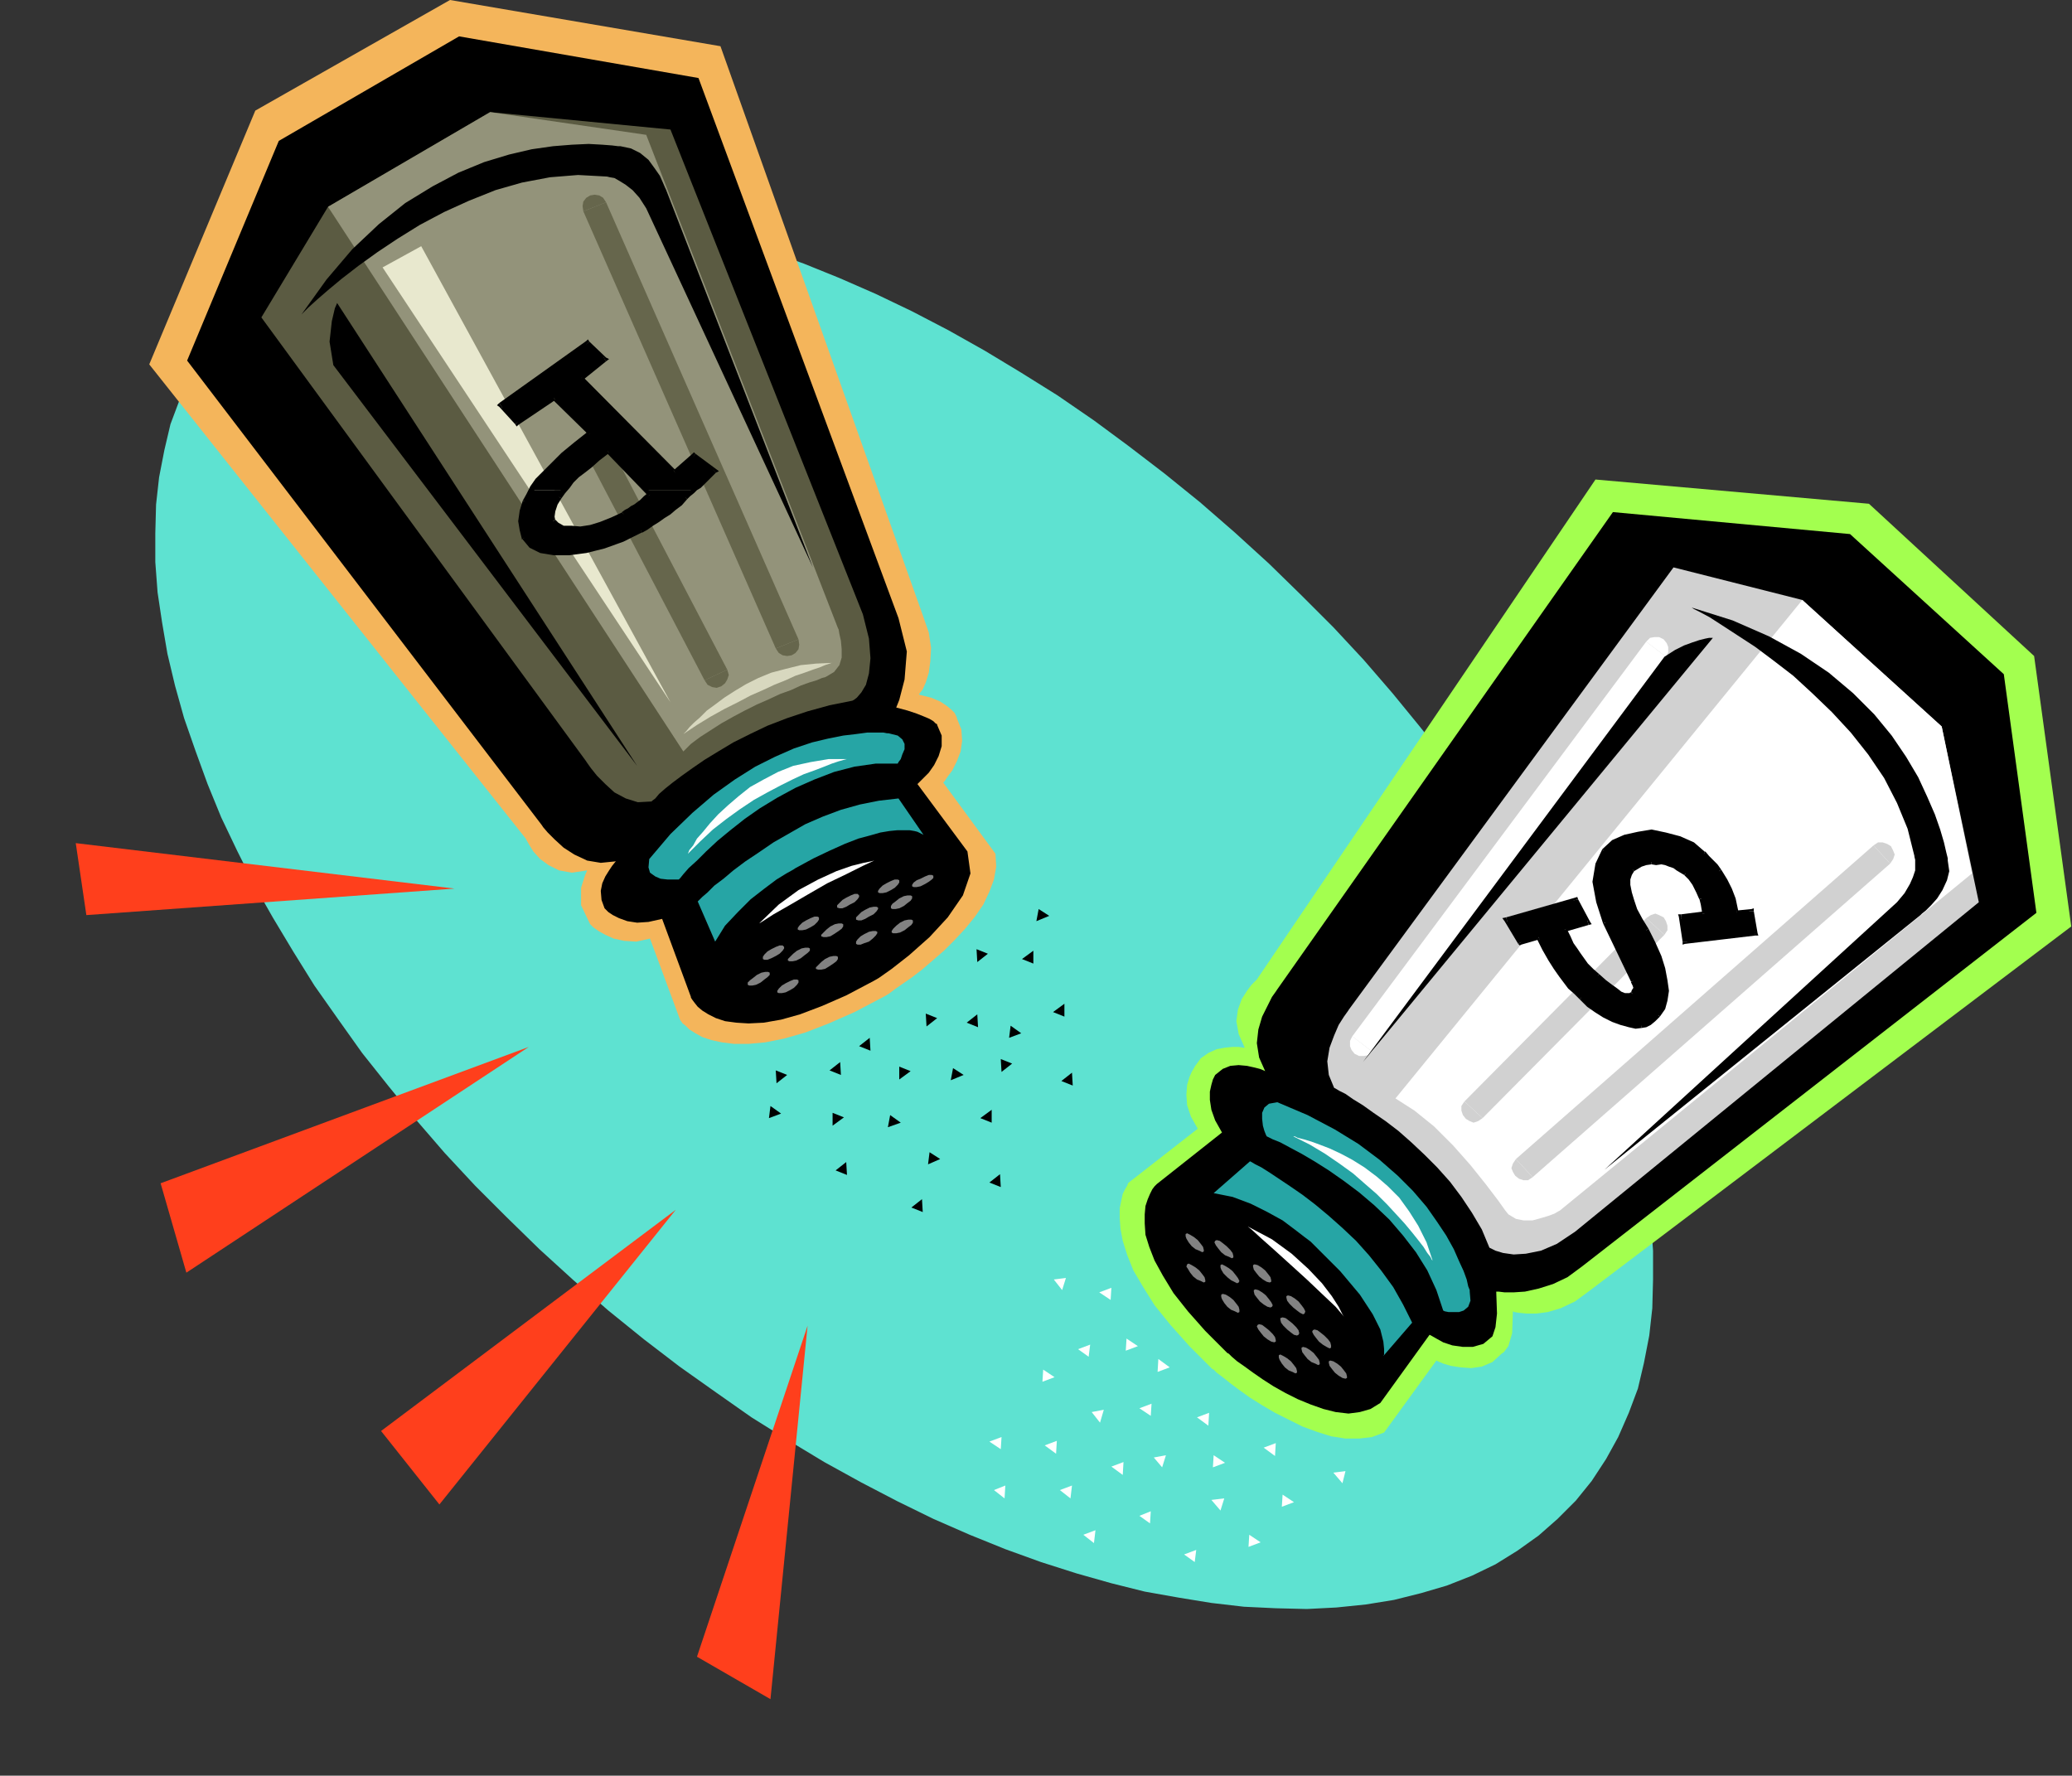 <?xml version="1.0" encoding="UTF-8" standalone="no"?>
<svg
   xmlns:dc="http://purl.org/dc/elements/1.1/"
   xmlns:cc="http://creativecommons.org/ns#"
   xmlns:rdf="http://www.w3.org/1999/02/22-rdf-syntax-ns#"
   xmlns:svg="http://www.w3.org/2000/svg"
   xmlns="http://www.w3.org/2000/svg"
   xmlns:sodipodi="http://sodipodi.sourceforge.net/DTD/sodipodi-0.dtd"
   xmlns:inkscape="http://www.inkscape.org/namespaces/inkscape"
   version="1.0"
   width="69.469mm"
   height="59.538mm"
   id="svg335"
   sodipodi:docname="CLP00411.WMF">
  <rect width="100%" height="100%" fill="#333333" stroke="none"/>
  <sodipodi:namedview
     pagecolor="#ffffff"
     bordercolor="#666666"
     borderopacity="1"
     objecttolerance="10"
     gridtolerance="10"
     guidetolerance="10"
     inkscape:pageopacity="0"
     inkscape:pageshadow="2"
     inkscape:window-width="640"
     inkscape:window-height="480"
     id="namedview337" />
  <defs
     id="defs3">
    <pattern
       id="WMFhbasepattern"
       patternUnits="userSpaceOnUse"
       width="6"
       height="6"
       x="0"
       y="0" />
  </defs>
  <path
     style="fill:#5ee2d1;fill-rule:evenodd;fill-opacity:1;stroke:none;"
     d="  M 72.672,162.24   L 77.088,166.08   L 81.6,169.728   L 86.112,173.184   L 90.72,176.448   L 95.232,179.616   L 99.84,182.496   L 104.448,185.28   L 109.152,187.872   L 113.76,190.272   L 118.272,192.48   L 122.88,194.496   L 127.392,196.32   L 131.904,197.952   L 136.416,199.392   L 140.832,200.64   L 145.056,201.696   L 149.376,202.464   L 153.504,203.136   L 157.632,203.616   L 161.664,203.808   L 165.6,203.904   L 169.344,203.712   L 173.088,203.328   L 176.64,202.752   L 180.096,201.888   L 183.36,200.928   L 186.528,199.68   L 189.504,198.24   L 192.288,196.512   L 194.976,194.592   L 197.376,192.48   L 199.68,190.176   L 201.696,187.68   L 203.52,184.896   L 205.056,182.112   L 206.4,179.04   L 207.552,175.968   L 208.32,172.704   L 208.992,169.248   L 209.376,165.792   L 209.472,162.144   L 209.472,158.496   L 209.184,154.656   L 208.608,150.816   L 207.936,146.88   L 206.976,142.848   L 205.824,138.72   L 204.48,134.592   L 202.848,130.368   L 201.12,126.144   L 199.104,121.92   L 196.992,117.6   L 194.592,113.376   L 192,109.152   L 189.312,104.832   L 186.336,100.608   L 183.264,96.288   L 179.904,92.064   L 176.448,87.84   L 172.8,83.616   L 168.96,79.488   L 164.928,75.456   L 160.8,71.424   L 156.48,67.488   L 152.064,63.648   L 147.552,60   L 143.04,56.544   L 138.624,53.28   L 134.016,50.112   L 129.408,47.232   L 124.8,44.448   L 120.192,41.856   L 115.584,39.456   L 110.976,37.248   L 106.368,35.232   L 101.856,33.408   L 97.344,31.776   L 92.928,30.336   L 88.512,29.088   L 84.096,28.032   L 79.872,27.264   L 75.648,26.592   L 71.52,26.112   L 67.488,25.92   L 63.648,25.824   L 59.808,26.016   L 56.064,26.4   L 52.512,26.976   L 49.056,27.84   L 45.792,28.8   L 42.624,30.048   L 39.648,31.488   L 36.864,33.216   L 34.176,35.136   L 31.776,37.248   L 29.472,39.552   L 27.456,42.048   L 25.632,44.832   L 24.096,47.616   L 22.752,50.688   L 21.6,53.76   L 20.832,57.024   L 20.16,60.48   L 19.776,63.936   L 19.68,67.584   L 19.68,71.232   L 19.968,75.072   L 20.544,78.912   L 21.216,82.848   L 22.176,86.88   L 23.328,91.008   L 24.768,95.136   L 26.304,99.36   L 28.032,103.584   L 30.048,107.808   L 32.16,112.032   L 34.56,116.256   L 37.152,120.576   L 39.84,124.896   L 42.816,129.12   L 45.888,133.44   L 49.248,137.664   L 52.704,141.888   L 56.352,146.112   L 60.192,150.24   L 64.224,154.272   L 68.352,158.304   L 72.672,162.24  z "
     id="path5" />
  <path
     style="fill:#f4b55b;fill-rule:evenodd;fill-opacity:1;stroke:none;"
     d="  M 111.936,126.336   L 112.128,126.24   L 112.608,125.952   L 113.376,125.376   L 114.336,124.704   L 115.584,123.84   L 116.832,122.88   L 118.176,121.728   L 119.616,120.48   L 120.96,119.136   L 122.304,117.696   L 123.552,116.16   L 124.608,114.624   L 125.376,112.992   L 125.952,111.456   L 126.24,109.824   L 126.144,108.192   L 119.52,99.168   L 119.712,98.976   L 120.096,98.4   L 120.672,97.632   L 121.248,96.48   L 121.728,95.232   L 121.92,93.888   L 121.824,92.448   L 121.248,91.008   L 121.248,90.912   L 121.152,90.72   L 120.96,90.336   L 120.576,89.952   L 120,89.472   L 119.136,88.896   L 117.984,88.416   L 116.448,88.032   L 116.544,87.84   L 116.928,87.36   L 117.312,86.496   L 117.696,85.248   L 117.888,83.808   L 117.984,82.08   L 117.696,80.16   L 116.928,77.952   L 91.296,5.856   L 57.024,0   L 32.352,14.016   L 18.912,46.176   L 66.624,106.272   L 66.72,106.464   L 67.104,107.136   L 67.584,107.904   L 68.448,108.864   L 69.504,109.632   L 70.848,110.304   L 72.48,110.592   L 74.4,110.304   L 74.112,110.976   L 73.632,112.512   L 73.632,114.72   L 74.688,116.928   L 74.784,117.12   L 75.168,117.504   L 75.84,117.984   L 76.704,118.464   L 77.76,118.944   L 79.104,119.232   L 80.64,119.328   L 82.368,118.944   L 86.208,129.312   L 86.304,129.408   L 86.496,129.696   L 86.88,129.984   L 87.36,130.464   L 88.128,130.944   L 88.992,131.424   L 90.144,131.808   L 91.488,132.096   L 93.024,132.288   L 94.848,132.288   L 96.96,132.096   L 99.36,131.616   L 102.048,130.848   L 105.024,129.696   L 108.288,128.256   L 111.936,126.336  z "
     id="path7" />
  <path
     style="fill:#000000;fill-rule:evenodd;fill-opacity:1;stroke:none;"
     d="  M 110.688,124.32   L 111.36,123.936   L 112.992,122.784   L 115.2,121.056   L 117.792,118.752   L 120.096,116.256   L 122.016,113.472   L 122.976,110.688   L 122.592,107.904   L 116.256,99.36   L 116.448,99.168   L 116.928,98.688   L 117.696,97.92   L 118.368,96.96   L 118.944,95.808   L 119.328,94.56   L 119.328,93.216   L 118.752,91.872   L 118.752,91.776   L 118.56,91.68   L 118.272,91.392   L 117.792,91.104   L 117.12,90.816   L 116.16,90.432   L 115.008,90.048   L 113.568,89.664   L 113.952,88.704   L 114.624,86.112   L 114.912,82.56   L 113.856,78.336   L 88.512,9.888   L 58.176,4.608   L 35.328,17.856   L 23.712,45.696   L 68.64,104.544   L 68.832,104.832   L 69.408,105.504   L 70.272,106.368   L 71.424,107.424   L 72.768,108.288   L 74.4,109.056   L 76.128,109.344   L 78.048,109.152   L 77.952,109.248   L 77.568,109.728   L 77.184,110.304   L 76.704,111.072   L 76.32,111.936   L 76.128,112.896   L 76.224,114.048   L 76.608,115.104   L 76.704,115.2   L 77.088,115.584   L 77.664,115.968   L 78.432,116.352   L 79.488,116.736   L 80.736,116.928   L 82.176,116.832   L 83.904,116.448   L 87.552,126.336   L 87.552,126.432   L 87.744,126.72   L 88.032,127.104   L 88.416,127.584   L 88.992,128.064   L 89.76,128.544   L 90.72,129.024   L 91.872,129.408   L 93.312,129.6   L 94.848,129.696   L 96.768,129.6   L 98.976,129.216   L 101.376,128.544   L 104.16,127.488   L 107.232,126.144   L 110.688,124.32  z "
     id="path9" />
  <path
     style="fill:#26a5a5;fill-rule:evenodd;fill-opacity:1;stroke:none;"
     d="  M 82.272,108.864   L 84.96,105.696   L 87.744,103.008   L 90.432,100.704   L 93.12,98.784   L 95.712,97.152   L 98.208,95.904   L 100.608,94.848   L 102.912,94.08   L 104.928,93.6   L 106.848,93.216   L 108.48,93.024   L 109.92,92.832   L 111.072,92.832   L 111.936,92.832   L 112.416,92.928   L 112.608,92.928   L 113.76,93.216   L 114.336,93.696   L 114.624,94.272   L 114.624,94.944   L 114.336,95.616   L 114.144,96.192   L 113.856,96.576   L 113.76,96.768   L 110.976,96.768   L 108.288,97.152   L 105.696,97.824   L 103.2,98.784   L 100.8,99.84   L 98.496,101.088   L 96.288,102.432   L 94.368,103.776   L 92.544,105.216   L 90.912,106.56   L 89.472,107.904   L 88.32,109.056   L 87.264,110.016   L 86.592,110.784   L 86.208,111.264   L 86.016,111.456   L 85.824,111.456   L 85.248,111.456   L 84.576,111.456   L 83.712,111.36   L 83.04,111.072   L 82.368,110.592   L 82.176,109.92   L 82.272,108.864  z "
     id="path11" />
  <path
     style="fill:#ffffff;fill-rule:evenodd;fill-opacity:1;stroke:none;"
     d="  M 107.424,96.192   L 107.328,96.192   L 106.944,96.288   L 106.272,96.48   L 105.408,96.768   L 104.448,97.152   L 103.2,97.632   L 101.856,98.112   L 100.416,98.784   L 98.88,99.552   L 97.248,100.416   L 95.52,101.376   L 93.792,102.528   L 92.064,103.776   L 90.336,105.12   L 88.704,106.656   L 87.072,108.288   L 87.168,108.192   L 87.36,107.712   L 87.84,107.136   L 88.32,106.272   L 89.088,105.408   L 89.952,104.352   L 91.008,103.2   L 92.256,102.048   L 93.6,100.896   L 95.04,99.744   L 96.768,98.784   L 98.592,97.824   L 100.512,97.056   L 102.72,96.576   L 105.024,96.192   L 107.424,96.192  z "
     id="path13" />
  <path
     style="fill:#26a5a5;fill-rule:evenodd;fill-opacity:1;stroke:none;"
     d="  M 113.856,101.184   L 117.024,105.792   L 117.024,105.792   L 116.832,105.696   L 116.64,105.6   L 116.256,105.408   L 115.872,105.312   L 115.296,105.216   L 114.528,105.216   L 113.664,105.216   L 112.704,105.312   L 111.552,105.504   L 110.208,105.888   L 108.768,106.272   L 107.04,106.944   L 105.12,107.808   L 103.104,108.768   L 100.8,110.016   L 100.512,110.208   L 99.648,110.688   L 98.4,111.456   L 96.864,112.608   L 95.136,113.952   L 93.504,115.584   L 91.872,117.312   L 90.624,119.328   L 88.416,114.24   L 88.512,114.144   L 88.992,113.664   L 89.664,113.088   L 90.528,112.224   L 91.68,111.36   L 92.928,110.304   L 94.464,109.152   L 96.192,108   L 98.016,106.752   L 100.032,105.6   L 102.048,104.448   L 104.256,103.488   L 106.56,102.624   L 108.96,101.952   L 111.36,101.472   L 113.856,101.184  z "
     id="path15" />
  <path
     style="fill:#ffffff;fill-rule:evenodd;fill-opacity:1;stroke:none;"
     d="  M 110.784,109.056   L 110.4,109.152   L 109.44,109.344   L 107.904,109.728   L 105.984,110.4   L 103.68,111.456   L 101.184,112.8   L 98.688,114.624   L 96.192,117.024   L 96.672,116.736   L 98.016,115.872   L 100.032,114.72   L 102.336,113.376   L 104.832,111.936   L 107.232,110.784   L 109.344,109.728   L 110.784,109.056  z "
     id="path17" />
  <path
     style="fill:#828282;fill-rule:evenodd;fill-opacity:1;stroke:none;"
     d="  M 112.32,111.936   L 111.84,112.224   L 111.456,112.608   L 111.264,112.896   L 111.264,113.088   L 111.456,113.184   L 111.84,113.184   L 112.32,113.088   L 112.896,112.8   L 113.376,112.512   L 113.76,112.128   L 113.952,111.84   L 113.952,111.552   L 113.76,111.456   L 113.376,111.456   L 112.896,111.648   L 112.32,111.936  z "
     id="path19" />
  <path
     style="fill:#828282;fill-rule:evenodd;fill-opacity:1;stroke:none;"
     d="  M 107.232,113.76   L 106.752,114.048   L 106.368,114.432   L 106.08,114.72   L 106.08,115.008   L 106.368,115.104   L 106.752,115.104   L 107.232,114.912   L 107.712,114.624   L 108.288,114.336   L 108.672,113.952   L 108.864,113.664   L 108.864,113.472   L 108.672,113.28   L 108.288,113.28   L 107.808,113.472   L 107.232,113.76  z "
     id="path21" />
  <path
     style="fill:#828282;fill-rule:evenodd;fill-opacity:1;stroke:none;"
     d="  M 102.144,116.64   L 101.664,116.928   L 101.28,117.312   L 101.088,117.6   L 101.088,117.792   L 101.28,117.888   L 101.664,117.888   L 102.144,117.792   L 102.72,117.504   L 103.2,117.216   L 103.584,116.832   L 103.776,116.544   L 103.776,116.256   L 103.584,116.16   L 103.2,116.16   L 102.72,116.352   L 102.144,116.64  z "
     id="path23" />
  <path
     style="fill:#828282;fill-rule:evenodd;fill-opacity:1;stroke:none;"
     d="  M 97.728,120.288   L 97.248,120.576   L 96.864,120.96   L 96.672,121.248   L 96.672,121.536   L 96.864,121.632   L 97.248,121.632   L 97.728,121.44   L 98.304,121.152   L 98.784,120.864   L 99.168,120.48   L 99.36,120.192   L 99.36,120   L 99.168,119.808   L 98.784,119.808   L 98.304,120   L 97.728,120.288  z "
     id="path25" />
  <path
     style="fill:#828282;fill-rule:evenodd;fill-opacity:1;stroke:none;"
     d="  M 95.904,123.552   L 95.424,123.936   L 95.04,124.224   L 94.752,124.512   L 94.752,124.8   L 94.944,124.896   L 95.328,124.896   L 95.808,124.8   L 96.384,124.512   L 96.864,124.128   L 97.248,123.84   L 97.536,123.552   L 97.536,123.264   L 97.344,123.168   L 96.96,123.168   L 96.48,123.264   L 95.904,123.552  z "
     id="path27" />
  <path
     style="fill:#828282;fill-rule:evenodd;fill-opacity:1;stroke:none;"
     d="  M 109.632,115.296   L 109.152,115.584   L 108.768,115.968   L 108.48,116.256   L 108.48,116.544   L 108.768,116.64   L 109.152,116.64   L 109.632,116.448   L 110.112,116.16   L 110.688,115.872   L 111.072,115.488   L 111.264,115.2   L 111.264,115.008   L 111.072,114.912   L 110.688,114.912   L 110.208,115.008   L 109.632,115.296  z "
     id="path29" />
  <path
     style="fill:#828282;fill-rule:evenodd;fill-opacity:1;stroke:none;"
     d="  M 105.216,117.408   L 104.736,117.792   L 104.352,118.176   L 104.064,118.464   L 104.064,118.656   L 104.352,118.752   L 104.736,118.752   L 105.216,118.656   L 105.696,118.368   L 106.272,117.984   L 106.656,117.696   L 106.848,117.408   L 106.848,117.12   L 106.656,117.024   L 106.272,117.024   L 105.792,117.12   L 105.216,117.408  z "
     id="path31" />
  <path
     style="fill:#828282;fill-rule:evenodd;fill-opacity:1;stroke:none;"
     d="  M 100.992,120.48   L 100.512,120.864   L 100.128,121.248   L 99.84,121.536   L 99.84,121.728   L 100.032,121.824   L 100.416,121.824   L 100.896,121.728   L 101.472,121.44   L 101.952,121.056   L 102.336,120.768   L 102.624,120.48   L 102.624,120.192   L 102.432,120.096   L 102.048,120.096   L 101.568,120.192   L 100.992,120.48  z "
     id="path33" />
  <path
     style="fill:#828282;fill-rule:evenodd;fill-opacity:1;stroke:none;"
     d="  M 113.952,113.856   L 113.472,114.24   L 113.088,114.528   L 112.896,114.816   L 112.896,115.104   L 113.088,115.2   L 113.472,115.2   L 113.952,115.104   L 114.528,114.816   L 115.008,114.432   L 115.392,114.144   L 115.584,113.856   L 115.584,113.568   L 115.392,113.472   L 115.008,113.472   L 114.528,113.568   L 113.952,113.856  z "
     id="path35" />
  <path
     style="fill:#828282;fill-rule:evenodd;fill-opacity:1;stroke:none;"
     d="  M 109.536,118.368   L 109.056,118.656   L 108.672,119.04   L 108.48,119.328   L 108.48,119.616   L 108.672,119.712   L 109.056,119.712   L 109.536,119.52   L 110.112,119.328   L 110.592,118.944   L 110.976,118.56   L 111.168,118.272   L 111.168,118.08   L 110.976,117.984   L 110.592,117.984   L 110.112,118.08   L 109.536,118.368  z "
     id="path37" />
  <path
     style="fill:#828282;fill-rule:evenodd;fill-opacity:1;stroke:none;"
     d="  M 104.544,121.536   L 104.064,121.92   L 103.68,122.304   L 103.392,122.592   L 103.392,122.784   L 103.68,122.88   L 104.064,122.88   L 104.544,122.784   L 105.024,122.496   L 105.6,122.112   L 105.984,121.824   L 106.176,121.536   L 106.176,121.248   L 105.984,121.152   L 105.6,121.152   L 105.12,121.248   L 104.544,121.536  z "
     id="path39" />
  <path
     style="fill:#828282;fill-rule:evenodd;fill-opacity:1;stroke:none;"
     d="  M 99.552,124.608   L 99.072,124.896   L 98.688,125.28   L 98.496,125.568   L 98.496,125.76   L 98.688,125.856   L 99.072,125.856   L 99.552,125.76   L 100.128,125.472   L 100.608,125.184   L 100.992,124.8   L 101.184,124.512   L 101.184,124.224   L 100.992,124.128   L 100.608,124.128   L 100.128,124.32   L 99.552,124.608  z "
     id="path41" />
  <path
     style="fill:#828282;fill-rule:evenodd;fill-opacity:1;stroke:none;"
     d="  M 116.64,111.36   L 116.16,111.552   L 115.776,111.84   L 115.584,112.128   L 115.584,112.32   L 115.776,112.416   L 116.16,112.416   L 116.64,112.32   L 117.216,112.032   L 117.696,111.744   L 118.08,111.456   L 118.272,111.264   L 118.272,110.976   L 118.08,110.88   L 117.696,110.88   L 117.216,111.072   L 116.64,111.36  z "
     id="path43" />
  <path
     style="fill:#828282;fill-rule:evenodd;fill-opacity:1;stroke:none;"
     d="  M 114.048,116.928   L 113.568,117.312   L 113.184,117.696   L 112.992,117.984   L 112.992,118.176   L 113.184,118.272   L 113.568,118.272   L 114.048,118.176   L 114.624,117.888   L 115.104,117.504   L 115.488,117.216   L 115.68,116.928   L 115.68,116.64   L 115.488,116.544   L 115.104,116.544   L 114.624,116.64   L 114.048,116.928  z "
     id="path45" />
  <path
     style="fill:#5b5b42;fill-rule:evenodd;fill-opacity:1;stroke:none;"
     d="  M 108,88.8   L 108.192,88.704   L 108.576,88.416   L 109.152,87.744   L 109.728,86.784   L 110.112,85.344   L 110.304,83.424   L 110.112,80.928   L 109.344,77.856   L 84.96,16.416   L 62.112,14.208   L 41.568,26.208   L 33.12,40.224   L 74.208,96.384   L 74.4,96.672   L 74.88,97.344   L 75.648,98.304   L 76.704,99.36   L 77.856,100.416   L 79.296,101.184   L 80.832,101.664   L 82.56,101.568   L 82.656,101.472   L 83.04,101.184   L 83.52,100.608   L 84.288,99.936   L 85.248,99.168   L 86.4,98.304   L 87.744,97.344   L 89.28,96.288   L 91.008,95.232   L 92.928,94.08   L 95.04,93.024   L 97.248,91.968   L 99.744,91.008   L 102.336,90.144   L 105.12,89.376   L 108,88.8  z "
     id="path47" />
  <path
     style="fill:#000000;fill-rule:evenodd;fill-opacity:1;stroke:none;"
     d="  M 80.736,97.056   L 42.72,38.4   L 42.432,39.072   L 42.048,40.704   L 41.76,43.296   L 42.24,46.272   L 80.736,97.056  z "
     id="path49" />
  <path
     style="fill:#93937a;fill-rule:evenodd;fill-opacity:1;stroke:none;"
     d="  M 104.736,85.728   L 104.544,85.824   L 104.16,85.92   L 103.488,86.208   L 102.528,86.496   L 101.472,86.88   L 100.224,87.456   L 98.88,87.936   L 97.44,88.608   L 95.904,89.28   L 94.368,90.048   L 92.928,90.816   L 91.392,91.68   L 90.048,92.544   L 88.704,93.408   L 87.552,94.272   L 86.592,95.232   L 41.568,26.208   L 62.112,14.208   L 81.888,17.088   L 106.176,79.584   L 106.272,79.776   L 106.368,80.352   L 106.56,81.216   L 106.656,82.272   L 106.656,83.328   L 106.368,84.288   L 105.696,85.152   L 104.736,85.728  z "
     id="path51" />
  <path
     style="fill:#66664c;fill-rule:evenodd;fill-opacity:1;stroke:none;"
     d="  M 98.304,82.176   L 98.688,82.752   L 99.168,83.04   L 99.744,83.136   L 100.32,83.04   L 100.8,82.752   L 101.184,82.272   L 101.28,81.696   L 101.184,81.024   L 98.304,82.176  z "
     id="path53" />
  <path
     style="fill:#66664c;fill-rule:evenodd;fill-opacity:1;stroke:none;"
     d="  M 75.36,26.208   L 73.92,26.784   L 98.304,82.176   L 101.184,81.024   L 76.8,25.632   L 75.36,26.208   L 75.36,26.208  z "
     id="path55" />
  <path
     style="fill:#66664c;fill-rule:evenodd;fill-opacity:1;stroke:none;"
     d="  M 76.8,25.632   L 76.416,25.056   L 75.936,24.768   L 75.36,24.672   L 74.784,24.768   L 74.304,25.056   L 73.92,25.536   L 73.824,26.112   L 73.92,26.784   L 76.8,25.632  z "
     id="path57" />
  <path
     style="fill:#66664c;fill-rule:evenodd;fill-opacity:1;stroke:none;"
     d="  M 89.28,86.208   L 89.664,86.784   L 90.24,87.072   L 90.816,87.168   L 91.392,86.976   L 91.872,86.592   L 92.16,86.112   L 92.352,85.536   L 92.16,84.864   L 89.28,86.208  z "
     id="path59" />
  <path
     style="fill:#66664c;fill-rule:evenodd;fill-opacity:1;stroke:none;"
     d="  M 75.552,56.544   L 74.112,57.216   L 89.28,86.208   L 92.16,84.864   L 76.992,55.872   L 75.552,56.544   L 75.552,56.544  z "
     id="path61" />
  <path
     style="fill:#66664c;fill-rule:evenodd;fill-opacity:1;stroke:none;"
     d="  M 76.992,55.872   L 76.608,55.296   L 76.032,55.008   L 75.456,54.912   L 74.88,55.104   L 74.4,55.488   L 74.112,55.968   L 73.92,56.544   L 74.112,57.216   L 76.992,55.872  z "
     id="path63" />
  <path
     style="fill:#000000;fill-rule:evenodd;fill-opacity:1;stroke:none;"
     d="  M 103.008,71.904   L 84.384,24   L 84.288,23.808   L 84,23.136   L 83.616,22.272   L 82.944,21.312   L 82.176,20.256   L 81.12,19.392   L 79.968,18.816   L 78.624,18.528   L 78.336,18.528   L 77.568,18.432   L 76.32,18.336   L 74.592,18.24   L 72.48,18.336   L 70.08,18.528   L 67.392,18.912   L 64.512,19.584   L 61.344,20.544   L 58.08,21.888   L 54.816,23.616   L 51.36,25.728   L 48,28.416   L 44.64,31.584   L 41.376,35.424   L 38.208,39.84   L 38.4,39.648   L 39.072,38.976   L 40.128,38.016   L 41.568,36.768   L 43.296,35.328   L 45.408,33.696   L 47.808,31.968   L 50.4,30.24   L 53.184,28.512   L 56.256,26.88   L 59.424,25.44   L 62.784,24.096   L 66.144,23.136   L 69.696,22.464   L 73.248,22.176   L 76.8,22.368   L 76.896,22.368   L 77.28,22.464   L 77.856,22.56   L 78.528,22.944   L 79.296,23.424   L 80.16,24.096   L 81.024,25.056   L 81.888,26.4   L 103.008,71.904  z "
     id="path65" />
  <path
     style="fill:#000000;fill-rule:evenodd;fill-opacity:1;stroke:none;"
     d="  M 129.408,130.944   L 127.872,131.52   L 128.064,129.984   L 129.408,130.944  z "
     id="path67" />
  <path
     style="fill:#000000;fill-rule:evenodd;fill-opacity:1;stroke:none;"
     d="  M 113.952,136.8   L 115.392,135.744   L 113.952,135.168   L 113.952,136.8  z "
     id="path69" />
  <path
     style="fill:#000000;fill-rule:evenodd;fill-opacity:1;stroke:none;"
     d="  M 123.84,128.544   L 122.496,129.6   L 123.936,130.176   L 123.84,128.544  z "
     id="path71" />
  <path
     style="fill:#000000;fill-rule:evenodd;fill-opacity:1;stroke:none;"
     d="  M 106.464,134.592   L 105.12,135.648   L 106.56,136.224   L 106.464,134.592  z "
     id="path73" />
  <path
     style="fill:#000000;fill-rule:evenodd;fill-opacity:1;stroke:none;"
     d="  M 130.944,120.48   L 129.504,121.536   L 130.944,122.112   L 130.944,120.48  z "
     id="path75" />
  <path
     style="fill:#000000;fill-rule:evenodd;fill-opacity:1;stroke:none;"
     d="  M 134.88,127.2   L 133.44,128.256   L 134.88,128.832   L 134.88,127.2  z "
     id="path77" />
  <path
     style="fill:#000000;fill-rule:evenodd;fill-opacity:1;stroke:none;"
     d="  M 98.4,137.28   L 99.744,136.224   L 98.304,135.648   L 98.4,137.28  z "
     id="path79" />
  <path
     style="fill:#000000;fill-rule:evenodd;fill-opacity:1;stroke:none;"
     d="  M 117.408,130.08   L 118.752,129.024   L 117.312,128.448   L 117.408,130.08  z "
     id="path81" />
  <path
     style="fill:#000000;fill-rule:evenodd;fill-opacity:1;stroke:none;"
     d="  M 105.504,142.656   L 106.944,141.6   L 105.504,141.024   L 105.504,142.656  z "
     id="path83" />
  <path
     style="fill:#000000;fill-rule:evenodd;fill-opacity:1;stroke:none;"
     d="  M 122.112,136.224   L 120.48,136.896   L 120.768,135.36   L 122.112,136.224  z "
     id="path85" />
  <path
     style="fill:#000000;fill-rule:evenodd;fill-opacity:1;stroke:none;"
     d="  M 114.144,142.272   L 112.512,142.848   L 112.8,141.312   L 114.144,142.272  z "
     id="path87" />
  <path
     style="fill:#000000;fill-rule:evenodd;fill-opacity:1;stroke:none;"
     d="  M 132.96,116.064   L 131.328,116.736   L 131.616,115.2   L 132.96,116.064  z "
     id="path89" />
  <path
     style="fill:#000000;fill-rule:evenodd;fill-opacity:1;stroke:none;"
     d="  M 98.976,141.12   L 97.44,141.696   L 97.632,140.16   L 98.976,141.12  z "
     id="path91" />
  <path
     style="fill:#000000;fill-rule:evenodd;fill-opacity:1;stroke:none;"
     d="  M 107.232,147.264   L 105.888,148.32   L 107.328,148.896   L 107.232,147.264  z "
     id="path93" />
  <path
     style="fill:#000000;fill-rule:evenodd;fill-opacity:1;stroke:none;"
     d="  M 123.84,121.92   L 125.184,120.864   L 123.744,120.288   L 123.84,121.92  z "
     id="path95" />
  <path
     style="fill:#000000;fill-rule:evenodd;fill-opacity:1;stroke:none;"
     d="  M 110.208,131.52   L 108.864,132.576   L 110.304,133.152   L 110.208,131.52  z "
     id="path97" />
  <path
     style="fill:#a3ff4f;fill-rule:evenodd;fill-opacity:1;stroke:none;"
     d="  M 153.6,173.472   L 153.792,173.568   L 154.176,173.952   L 154.944,174.528   L 155.904,175.296   L 157.056,176.16   L 158.4,177.12   L 159.936,178.08   L 161.568,179.04   L 163.296,179.904   L 165.024,180.768   L 166.848,181.44   L 168.672,182.016   L 170.496,182.304   L 172.224,182.304   L 173.856,182.112   L 175.392,181.536   L 182.016,172.416   L 182.208,172.512   L 182.88,172.8   L 183.84,173.088   L 185.088,173.28   L 186.432,173.376   L 187.776,173.184   L 189.12,172.608   L 190.272,171.552   L 190.56,171.36   L 191.136,170.592   L 191.616,168.96   L 191.712,166.176   L 191.904,166.272   L 192.48,166.368   L 193.44,166.464   L 194.688,166.464   L 196.128,166.272   L 197.76,165.792   L 199.584,164.928   L 201.408,163.584   L 262.464,117.408   L 257.76,83.136   L 236.832,63.84   L 202.176,60.768   L 159.264,124.128   L 159.072,124.32   L 158.592,124.8   L 158.016,125.568   L 157.344,126.624   L 156.864,127.968   L 156.672,129.408   L 156.96,131.04   L 157.728,132.768   L 157.536,132.768   L 156.96,132.672   L 156.192,132.672   L 155.232,132.768   L 154.176,132.96   L 153.12,133.44   L 152.16,134.112   L 151.392,135.168   L 151.296,135.36   L 151.008,135.84   L 150.72,136.512   L 150.432,137.472   L 150.336,138.72   L 150.432,140.064   L 150.912,141.504   L 151.776,143.04   L 143.04,149.856   L 142.944,149.952   L 142.848,150.24   L 142.56,150.72   L 142.272,151.296   L 142.08,152.16   L 141.888,153.12   L 141.888,154.368   L 141.984,155.712   L 142.272,157.248   L 142.848,159.072   L 143.616,160.992   L 144.864,163.104   L 146.304,165.408   L 148.32,167.904   L 150.72,170.592   L 153.6,173.472  z "
     id="path99" />
  <path
     style="fill:#000000;fill-rule:evenodd;fill-opacity:1;stroke:none;"
     d="  M 155.52,171.456   L 155.712,171.552   L 156.096,171.936   L 156.768,172.512   L 157.728,173.184   L 158.784,173.952   L 160.032,174.816   L 161.376,175.68   L 162.912,176.544   L 164.448,177.312   L 166.08,177.984   L 167.712,178.56   L 169.248,178.944   L 170.88,179.136   L 172.32,178.944   L 173.664,178.56   L 174.912,177.792   L 181.152,169.152   L 181.344,169.248   L 182.016,169.632   L 182.88,170.112   L 184.032,170.496   L 185.376,170.688   L 186.624,170.688   L 187.968,170.304   L 189.12,169.344   L 189.216,169.056   L 189.504,168.192   L 189.696,166.464   L 189.6,163.68   L 189.888,163.68   L 190.656,163.776   L 191.808,163.776   L 193.248,163.68   L 194.976,163.296   L 196.8,162.72   L 198.624,161.856   L 200.448,160.512   L 258.048,115.68   L 253.92,85.44   L 234.432,67.68   L 204.384,64.896   L 161.856,125.376   L 161.664,125.664   L 161.184,126.336   L 160.608,127.488   L 159.936,128.832   L 159.456,130.464   L 159.264,132.192   L 159.552,134.016   L 160.32,135.744   L 160.128,135.648   L 159.648,135.456   L 158.88,135.264   L 158.016,135.072   L 156.96,134.976   L 155.904,135.072   L 154.944,135.456   L 153.984,136.224   L 153.888,136.416   L 153.696,136.8   L 153.504,137.472   L 153.312,138.336   L 153.312,139.392   L 153.504,140.64   L 153.984,141.984   L 154.848,143.52   L 146.592,150.048   L 146.496,150.144   L 146.304,150.336   L 146.016,150.72   L 145.728,151.296   L 145.44,151.968   L 145.152,152.832   L 145.056,153.888   L 145.056,155.04   L 145.152,156.48   L 145.632,158.016   L 146.304,159.744   L 147.36,161.664   L 148.704,163.872   L 150.528,166.176   L 152.736,168.672   L 155.52,171.456  z "
     id="path101" />
  <path
     style="fill:#26a5a5;fill-rule:evenodd;fill-opacity:1;stroke:none;"
     d="  M 161.856,139.68   L 165.696,141.312   L 169.152,143.136   L 172.128,144.96   L 174.816,146.976   L 177.12,148.992   L 179.04,150.912   L 180.768,152.928   L 182.112,154.848   L 183.264,156.576   L 184.224,158.304   L 184.896,159.84   L 185.472,161.088   L 185.856,162.144   L 186.048,163.008   L 186.24,163.488   L 186.24,163.68   L 186.336,164.832   L 186.048,165.6   L 185.472,166.08   L 184.896,166.272   L 184.128,166.272   L 183.552,166.272   L 183.072,166.176   L 182.88,166.08   L 182.016,163.488   L 180.864,160.992   L 179.424,158.688   L 177.792,156.576   L 176.064,154.56   L 174.144,152.736   L 172.224,151.104   L 170.304,149.664   L 168.384,148.32   L 166.56,147.168   L 164.928,146.208   L 163.488,145.44   L 162.24,144.768   L 161.28,144.384   L 160.704,144.096   L 160.512,144   L 160.416,143.808   L 160.224,143.328   L 160.032,142.656   L 159.936,141.792   L 159.936,141.024   L 160.224,140.352   L 160.8,139.872   L 161.856,139.68  z "
     id="path103" />
  <path
     style="fill:#ffffff;fill-rule:evenodd;fill-opacity:1;stroke:none;"
     d="  M 181.536,159.744   L 181.44,159.648   L 181.248,159.264   L 180.864,158.784   L 180.384,158.016   L 179.712,157.152   L 178.944,156.192   L 177.984,155.04   L 176.928,153.888   L 175.776,152.64   L 174.432,151.296   L 172.992,150.048   L 171.456,148.704   L 169.728,147.456   L 167.904,146.208   L 165.984,145.056   L 163.872,144   L 164.064,144   L 164.448,144.192   L 165.216,144.384   L 166.176,144.672   L 167.232,145.056   L 168.48,145.536   L 169.92,146.208   L 171.36,146.976   L 172.896,147.936   L 174.432,149.088   L 175.872,150.336   L 177.312,151.776   L 178.56,153.504   L 179.712,155.328   L 180.768,157.44   L 181.536,159.744  z "
     id="path105" />
  <path
     style="fill:#d1d1d1;fill-rule:evenodd;fill-opacity:1;stroke:none;"
     d="  M 188.736,158.112   L 188.928,158.208   L 189.504,158.496   L 190.464,158.784   L 191.808,158.976   L 193.344,158.88   L 195.264,158.496   L 197.28,157.632   L 199.584,156.096   L 250.752,114.336   L 246.048,92.064   L 228.384,76.032   L 212.064,71.904   L 170.976,127.872   L 170.784,128.16   L 170.304,128.832   L 169.632,129.888   L 169.056,131.232   L 168.48,132.768   L 168.192,134.496   L 168.384,136.224   L 169.056,137.856   L 169.248,137.952   L 169.728,138.24   L 170.496,138.624   L 171.456,139.296   L 172.704,140.064   L 174.048,141.024   L 175.584,142.08   L 177.216,143.328   L 178.848,144.768   L 180.48,146.304   L 182.112,147.936   L 183.744,149.76   L 185.184,151.68   L 186.528,153.696   L 187.776,155.808   L 188.736,158.112  z "
     id="path107" />
  <path
     style="fill:#ffffff;fill-rule:evenodd;fill-opacity:1;stroke:none;"
     d="  M 171.36,131.328   L 171.072,131.904   L 171.072,132.576   L 171.264,133.056   L 171.648,133.536   L 172.224,133.824   L 172.8,133.824   L 173.376,133.728   L 173.856,133.248   L 171.36,131.328  z "
     id="path109" />
  <path
     style="fill:#ffffff;fill-rule:evenodd;fill-opacity:1;stroke:none;"
     d="  M 209.856,82.272   L 208.608,81.312   L 171.36,131.328   L 173.856,133.248   L 211.104,83.232   L 209.856,82.272   L 209.856,82.272  z "
     id="path111" />
  <path
     style="fill:#ffffff;fill-rule:evenodd;fill-opacity:1;stroke:none;"
     d="  M 211.104,83.232   L 211.392,82.656   L 211.392,81.984   L 211.2,81.504   L 210.816,81.024   L 210.24,80.736   L 209.664,80.736   L 209.088,80.832   L 208.608,81.312   L 211.104,83.232  z "
     id="path113" />
  <path
     style="fill:#26a5a5;fill-rule:evenodd;fill-opacity:1;stroke:none;"
     d="  M 178.944,167.616   L 175.296,171.84   L 175.392,171.648   L 175.392,170.976   L 175.296,170.016   L 174.912,168.48   L 173.952,166.56   L 172.32,164.064   L 169.824,161.088   L 166.368,157.632   L 166.08,157.344   L 165.312,156.768   L 164.064,155.808   L 162.528,154.656   L 160.608,153.6   L 158.496,152.544   L 156.192,151.68   L 153.792,151.2   L 158.4,147.168   L 158.592,147.264   L 159.072,147.552   L 159.84,147.936   L 160.896,148.608   L 162.048,149.376   L 163.488,150.336   L 165.024,151.392   L 166.656,152.64   L 168.384,154.08   L 170.112,155.616   L 171.84,157.248   L 173.472,159.072   L 175.008,160.992   L 176.544,163.104   L 177.792,165.312   L 178.944,167.616  z "
     id="path115" />
  <path
     style="fill:#000000;fill-rule:evenodd;fill-opacity:1;stroke:none;"
     d="  M 172.704,134.592   L 217.056,80.832   L 216.96,80.832   L 216.576,80.832   L 216.096,80.928   L 215.328,81.12   L 214.464,81.408   L 213.408,81.792   L 212.256,82.368   L 210.912,83.232   L 172.704,134.592  z "
     id="path117" />
  <path
     style="fill:#ffffff;fill-rule:evenodd;fill-opacity:1;stroke:none;"
     d="  M 170.304,166.848   L 170.112,166.56   L 169.632,165.6   L 168.768,164.256   L 167.52,162.624   L 165.792,160.8   L 163.68,158.88   L 161.184,157.056   L 158.112,155.424   L 158.592,155.808   L 159.744,156.864   L 161.472,158.4   L 163.488,160.224   L 165.6,162.144   L 167.52,163.968   L 169.248,165.6   L 170.304,166.848  z "
     id="path119" />
  <path
     style="fill:#828282;fill-rule:evenodd;fill-opacity:1;stroke:none;"
     d="  M 167.808,169.248   L 167.328,168.864   L 166.944,168.576   L 166.56,168.48   L 166.368,168.576   L 166.272,168.768   L 166.464,169.152   L 166.752,169.536   L 167.136,170.016   L 167.616,170.4   L 168.096,170.688   L 168.48,170.88   L 168.672,170.784   L 168.672,170.496   L 168.576,170.112   L 168.288,169.728   L 167.808,169.248  z "
     id="path121" />
  <path
     style="fill:#828282;fill-rule:evenodd;fill-opacity:1;stroke:none;"
     d="  M 164.544,164.928   L 164.064,164.544   L 163.584,164.256   L 163.2,164.16   L 163.008,164.256   L 163.008,164.448   L 163.104,164.832   L 163.392,165.216   L 163.872,165.696   L 164.352,166.08   L 164.736,166.368   L 165.12,166.56   L 165.312,166.464   L 165.408,166.176   L 165.216,165.792   L 164.928,165.408   L 164.544,164.928  z "
     id="path123" />
  <path
     style="fill:#828282;fill-rule:evenodd;fill-opacity:1;stroke:none;"
     d="  M 160.32,160.992   L 159.84,160.608   L 159.36,160.32   L 158.976,160.224   L 158.784,160.32   L 158.784,160.512   L 158.88,160.896   L 159.168,161.28   L 159.552,161.76   L 160.032,162.144   L 160.512,162.432   L 160.896,162.528   L 161.088,162.432   L 161.088,162.24   L 160.992,161.856   L 160.704,161.472   L 160.32,160.992  z "
     id="path125" />
  <path
     style="fill:#828282;fill-rule:evenodd;fill-opacity:1;stroke:none;"
     d="  M 155.424,157.92   L 154.944,157.536   L 154.56,157.248   L 154.176,157.152   L 153.984,157.248   L 153.888,157.44   L 154.08,157.824   L 154.368,158.208   L 154.752,158.688   L 155.232,159.072   L 155.712,159.264   L 156.096,159.456   L 156.288,159.36   L 156.288,159.168   L 156.192,158.784   L 155.904,158.4   L 155.424,157.92  z "
     id="path127" />
  <path
     style="fill:#828282;fill-rule:evenodd;fill-opacity:1;stroke:none;"
     d="  M 151.776,157.152   L 151.296,156.768   L 150.816,156.48   L 150.432,156.288   L 150.24,156.384   L 150.24,156.672   L 150.336,156.96   L 150.624,157.44   L 151.008,157.92   L 151.488,158.304   L 151.968,158.496   L 152.352,158.688   L 152.544,158.592   L 152.544,158.4   L 152.448,158.016   L 152.16,157.632   L 151.776,157.152  z "
     id="path129" />
  <path
     style="fill:#828282;fill-rule:evenodd;fill-opacity:1;stroke:none;"
     d="  M 163.776,167.712   L 163.296,167.328   L 162.912,167.04   L 162.528,166.944   L 162.24,167.04   L 162.24,167.232   L 162.336,167.616   L 162.624,168   L 163.104,168.48   L 163.584,168.864   L 163.968,169.152   L 164.352,169.248   L 164.544,169.152   L 164.64,168.96   L 164.544,168.576   L 164.256,168.192   L 163.776,167.712  z "
     id="path131" />
  <path
     style="fill:#828282;fill-rule:evenodd;fill-opacity:1;stroke:none;"
     d="  M 160.416,164.16   L 159.936,163.776   L 159.456,163.488   L 159.072,163.392   L 158.88,163.488   L 158.88,163.68   L 158.976,164.064   L 159.264,164.448   L 159.648,164.928   L 160.128,165.312   L 160.608,165.6   L 160.992,165.696   L 161.184,165.6   L 161.28,165.408   L 161.088,165.024   L 160.8,164.64   L 160.416,164.16  z "
     id="path133" />
  <path
     style="fill:#828282;fill-rule:evenodd;fill-opacity:1;stroke:none;"
     d="  M 156.192,161.088   L 155.712,160.704   L 155.232,160.416   L 154.848,160.224   L 154.656,160.32   L 154.656,160.608   L 154.752,160.896   L 155.04,161.376   L 155.52,161.856   L 156,162.24   L 156.384,162.432   L 156.768,162.624   L 156.96,162.528   L 157.056,162.336   L 156.864,161.952   L 156.576,161.568   L 156.192,161.088  z "
     id="path135" />
  <path
     style="fill:#828282;fill-rule:evenodd;fill-opacity:1;stroke:none;"
     d="  M 166.464,171.456   L 165.984,171.072   L 165.504,170.784   L 165.12,170.688   L 164.928,170.784   L 164.928,170.976   L 165.024,171.36   L 165.312,171.744   L 165.696,172.224   L 166.176,172.608   L 166.656,172.8   L 167.04,172.992   L 167.232,172.896   L 167.232,172.704   L 167.136,172.32   L 166.848,171.936   L 166.464,171.456  z "
     id="path137" />
  <path
     style="fill:#828282;fill-rule:evenodd;fill-opacity:1;stroke:none;"
     d="  M 160.8,168.576   L 160.32,168.192   L 159.936,167.904   L 159.552,167.808   L 159.36,167.904   L 159.264,168.096   L 159.456,168.48   L 159.744,168.864   L 160.128,169.344   L 160.608,169.728   L 161.088,170.016   L 161.472,170.112   L 161.664,170.016   L 161.664,169.824   L 161.568,169.44   L 161.28,169.056   L 160.8,168.576  z "
     id="path139" />
  <path
     style="fill:#828282;fill-rule:evenodd;fill-opacity:1;stroke:none;"
     d="  M 156.288,164.736   L 155.808,164.352   L 155.328,164.064   L 154.944,163.968   L 154.752,164.064   L 154.752,164.352   L 154.848,164.64   L 155.136,165.12   L 155.52,165.6   L 156,165.984   L 156.48,166.176   L 156.864,166.368   L 157.056,166.272   L 157.056,165.984   L 156.96,165.6   L 156.672,165.216   L 156.288,164.736  z "
     id="path141" />
  <path
     style="fill:#828282;fill-rule:evenodd;fill-opacity:1;stroke:none;"
     d="  M 151.968,160.992   L 151.488,160.608   L 151.008,160.32   L 150.624,160.128   L 150.432,160.224   L 150.336,160.512   L 150.528,160.8   L 150.816,161.28   L 151.2,161.76   L 151.68,162.144   L 152.16,162.336   L 152.544,162.528   L 152.736,162.432   L 152.736,162.24   L 152.64,161.856   L 152.352,161.472   L 151.968,160.992  z "
     id="path143" />
  <path
     style="fill:#828282;fill-rule:evenodd;fill-opacity:1;stroke:none;"
     d="  M 169.92,173.184   L 169.44,172.8   L 168.96,172.512   L 168.576,172.416   L 168.384,172.512   L 168.384,172.704   L 168.48,173.088   L 168.768,173.472   L 169.152,173.952   L 169.632,174.336   L 170.112,174.624   L 170.496,174.72   L 170.688,174.624   L 170.688,174.432   L 170.592,174.048   L 170.304,173.664   L 169.92,173.184  z "
     id="path145" />
  <path
     style="fill:#828282;fill-rule:evenodd;fill-opacity:1;stroke:none;"
     d="  M 163.584,172.512   L 163.104,172.128   L 162.624,171.84   L 162.24,171.648   L 162.048,171.744   L 162.048,172.032   L 162.144,172.32   L 162.432,172.8   L 162.816,173.28   L 163.296,173.664   L 163.776,173.856   L 164.16,174.048   L 164.352,173.952   L 164.352,173.76   L 164.256,173.376   L 163.968,172.992   L 163.584,172.512  z "
     id="path147" />
  <path
     style="fill:#ffffff;fill-rule:evenodd;fill-opacity:1;stroke:none;"
     d="  M 191.136,153.888   L 190.752,153.408   L 189.792,152.064   L 188.256,150.048   L 186.336,147.648   L 184.128,145.152   L 181.728,142.752   L 179.232,140.736   L 176.832,139.2   L 228.384,76.032   L 246.048,92.064   L 249.888,110.688   L 197.664,153.408   L 197.472,153.504   L 196.992,153.792   L 196.224,154.08   L 195.264,154.368   L 194.208,154.656   L 193.056,154.656   L 192.096,154.464   L 191.136,153.888  z "
     id="path149" />
  <path
     style="fill:#000000;fill-rule:evenodd;fill-opacity:1;stroke:none;"
     d="  M 203.328,148.224   L 243.36,115.968   L 243.552,115.776   L 244.032,115.392   L 244.704,114.72   L 245.472,113.856   L 246.144,112.8   L 246.72,111.552   L 247.008,110.4   L 246.816,109.056   L 246.816,108.768   L 246.624,108   L 246.336,106.752   L 245.856,105.12   L 245.184,103.2   L 244.224,100.992   L 243.072,98.496   L 241.536,95.904   L 239.712,93.216   L 237.504,90.528   L 234.816,87.84   L 231.744,85.248   L 228.192,82.848   L 224.16,80.64   L 219.552,78.624   L 214.368,76.992   L 214.656,77.184   L 215.424,77.568   L 216.672,78.24   L 218.304,79.296   L 220.224,80.544   L 222.432,81.984   L 224.736,83.712   L 227.232,85.632   L 229.632,87.84   L 232.128,90.24   L 234.528,92.832   L 236.736,95.616   L 238.752,98.592   L 240.384,101.76   L 241.728,105.024   L 242.592,108.48   L 242.592,108.576   L 242.688,108.96   L 242.688,109.536   L 242.688,110.304   L 242.4,111.168   L 242.016,112.032   L 241.344,113.184   L 240.384,114.336   L 203.328,148.224  z "
     id="path151" />
  <path
     style="fill:#d1d1d1;fill-rule:evenodd;fill-opacity:1;stroke:none;"
     d="  M 192.096,146.88   L 191.712,147.456   L 191.52,148.032   L 191.712,148.512   L 192,148.992   L 192.48,149.376   L 193.056,149.568   L 193.632,149.568   L 194.208,149.184   L 192.096,146.88  z "
     id="path153" />
  <path
     style="fill:#d1d1d1;fill-rule:evenodd;fill-opacity:1;stroke:none;"
     d="  M 238.464,108.288   L 237.408,107.136   L 192.096,146.88   L 194.208,149.184   L 239.52,109.44   L 238.464,108.288   L 238.464,108.288  z "
     id="path155" />
  <path
     style="fill:#d1d1d1;fill-rule:evenodd;fill-opacity:1;stroke:none;"
     d="  M 239.52,109.44   L 239.904,108.864   L 240.096,108.288   L 239.904,107.808   L 239.616,107.232   L 239.136,106.944   L 238.56,106.752   L 237.984,106.752   L 237.408,107.136   L 239.52,109.44  z "
     id="path157" />
  <path
     style="fill:#d1d1d1;fill-rule:evenodd;fill-opacity:1;stroke:none;"
     d="  M 185.568,139.584   L 185.184,140.16   L 185.184,140.736   L 185.376,141.312   L 185.76,141.792   L 186.24,142.08   L 186.72,142.272   L 187.296,142.08   L 187.872,141.696   L 185.568,139.584  z "
     id="path159" />
  <path
     style="fill:#d1d1d1;fill-rule:evenodd;fill-opacity:1;stroke:none;"
     d="  M 209.76,117.408   L 208.608,116.352   L 185.568,139.584   L 187.872,141.696   L 210.912,118.464   L 209.76,117.408   L 209.76,117.408  z "
     id="path161" />
  <path
     style="fill:#d1d1d1;fill-rule:evenodd;fill-opacity:1;stroke:none;"
     d="  M 210.912,118.464   L 211.296,117.888   L 211.296,117.312   L 211.104,116.736   L 210.816,116.256   L 210.24,115.968   L 209.76,115.776   L 209.184,115.968   L 208.608,116.352   L 210.912,118.464  z "
     id="path163" />
  <path
     style="fill:#000000;fill-rule:evenodd;fill-opacity:1;stroke:none;"
     d="  M 190.944,116.544   L 199.68,114.048   L 201.216,116.928   L 198.24,117.792   L 198.72,118.752   L 199.104,119.616   L 199.584,120.384   L 199.968,120.96   L 200.448,121.632   L 201.024,122.304   L 201.696,122.976   L 202.464,123.648   L 203.328,124.416   L 204.096,125.088   L 204.768,125.568   L 205.344,125.952   L 205.824,126.144   L 206.304,126.24   L 206.592,126.144   L 206.88,125.952   L 207.072,125.568   L 207.264,125.184   L 207.168,124.8   L 206.976,124.32   L 203.424,116.928   L 202.56,114.336   L 202.176,111.744   L 202.464,109.536   L 203.232,107.808   L 204.48,106.752   L 205.92,106.08   L 207.552,105.696   L 209.28,105.504   L 211.104,105.792   L 212.832,106.272   L 214.464,107.04   L 215.904,108.192   L 216.384,108.672   L 216.864,109.152   L 217.344,109.728   L 217.824,110.4   L 218.592,111.552   L 219.168,112.704   L 219.648,113.952   L 220.032,115.68   L 221.952,115.488   L 222.432,118.272   L 213.504,119.328   L 213.024,116.16   L 216,115.776   L 215.904,115.2   L 215.808,114.624   L 215.712,114.24   L 215.616,113.856   L 215.232,112.992   L 214.752,112.032   L 214.272,111.36   L 213.6,110.688   L 213.12,110.304   L 212.64,110.016   L 212.16,109.728   L 211.584,109.536   L 211.104,109.344   L 210.528,109.248   L 209.856,109.248   L 209.28,109.248   L 208.608,109.344   L 207.936,109.536   L 207.36,109.824   L 206.88,110.208   L 206.496,110.784   L 206.304,111.456   L 206.304,112.128   L 206.496,113.088   L 206.784,114.144   L 207.168,115.296   L 207.84,116.544   L 208.608,117.888   L 209.472,119.52   L 210.24,121.248   L 210.72,122.784   L 211.008,124.224   L 211.104,125.568   L 211.008,126.816   L 210.72,127.776   L 210.144,128.64   L 209.568,129.12   L 208.992,129.6   L 208.512,129.888   L 208.032,129.984   L 207.264,129.984   L 206.4,129.888   L 205.44,129.6   L 204.384,129.216   L 203.328,128.64   L 202.272,127.968   L 201.312,127.296   L 200.352,126.432   L 199.68,125.76   L 199.008,125.088   L 198.432,124.32   L 197.856,123.552   L 197.184,122.592   L 196.512,121.536   L 195.744,120.288   L 194.976,118.752   L 192.672,119.424   L 190.944,116.544  z "
     id="path165" />
  <path
     style="fill:#000000;fill-rule:evenodd;fill-opacity:1;stroke:none;"
     d="  M 199.968,113.952   L 199.584,113.76   L 190.848,116.256   L 191.04,116.832   L 199.776,114.336   L 199.392,114.144   L 199.968,113.952   L 199.872,113.664   L 199.584,113.76   L 199.968,113.952  z "
     id="path167" />
  <path
     style="fill:#000000;fill-rule:evenodd;fill-opacity:1;stroke:none;"
     d="  M 201.312,117.216   L 201.504,116.832   L 199.968,113.952   L 199.392,114.144   L 200.928,117.024   L 201.12,116.64   L 201.312,117.216   L 201.696,117.12   L 201.504,116.832   L 201.312,117.216  z "
     id="path169" />
  <path
     style="fill:#000000;fill-rule:evenodd;fill-opacity:1;stroke:none;"
     d="  M 198.528,117.696   L 198.336,118.08   L 201.312,117.216   L 201.12,116.64   L 198.144,117.504   L 197.952,117.888   L 198.144,117.504   L 197.76,117.6   L 197.952,117.888   L 198.528,117.696  z "
     id="path171" />
  <path
     style="fill:#000000;fill-rule:evenodd;fill-opacity:1;stroke:none;"
     d="  M 202.656,123.456   L 202.656,123.456   L 201.888,122.784   L 201.216,122.112   L 200.736,121.44   L 200.256,120.768   L 199.872,120.192   L 199.392,119.52   L 199.008,118.656   L 198.528,117.696   L 197.952,117.888   L 198.432,118.848   L 198.816,119.712   L 199.296,120.576   L 199.68,121.152   L 200.16,121.824   L 200.832,122.496   L 201.504,123.168   L 202.272,123.84   L 202.272,123.84   L 202.656,123.456  z "
     id="path173" />
  <path
     style="fill:#000000;fill-rule:evenodd;fill-opacity:1;stroke:none;"
     d="  M 206.688,125.76   L 206.592,125.76   L 206.496,125.856   L 206.304,125.856   L 205.92,125.856   L 205.44,125.664   L 204.96,125.28   L 204.288,124.8   L 203.52,124.224   L 202.656,123.456   L 202.272,123.84   L 203.136,124.608   L 203.904,125.376   L 204.576,125.856   L 205.248,126.24   L 205.728,126.432   L 206.304,126.624   L 206.688,126.432   L 207.168,126.144   L 207.072,126.144   L 206.688,125.76  z "
     id="path175" />
  <path
     style="fill:#000000;fill-rule:evenodd;fill-opacity:1;stroke:none;"
     d="  M 206.688,124.416   L 206.688,124.512   L 206.88,124.896   L 206.976,125.184   L 206.784,125.472   L 206.688,125.76   L 207.072,126.144   L 207.36,125.664   L 207.552,125.184   L 207.456,124.704   L 207.264,124.128   L 207.264,124.224   L 206.688,124.416  z "
     id="path177" />
  <path
     style="fill:#000000;fill-rule:evenodd;fill-opacity:1;stroke:none;"
     d="  M 203.136,117.024   L 203.136,117.024   L 206.688,124.416   L 207.264,124.224   L 203.712,116.832   L 203.712,116.832   L 203.136,117.024  z "
     id="path179" />
  <path
     style="fill:#000000;fill-rule:evenodd;fill-opacity:1;stroke:none;"
     d="  M 203.04,107.616   L 203.04,107.616   L 202.176,109.44   L 201.792,111.744   L 202.272,114.336   L 203.136,117.024   L 203.712,116.832   L 202.848,114.336   L 202.56,111.744   L 202.752,109.632   L 203.424,108   L 203.424,108   L 203.04,107.616  z "
     id="path181" />
  <path
     style="fill:#000000;fill-rule:evenodd;fill-opacity:1;stroke:none;"
     d="  M 216.096,107.904   L 216.096,108   L 214.656,106.752   L 212.928,105.984   L 211.104,105.504   L 209.28,105.12   L 207.552,105.408   L 205.824,105.792   L 204.288,106.464   L 203.04,107.616   L 203.424,108   L 204.672,107.04   L 206.016,106.368   L 207.552,105.984   L 209.28,105.888   L 211.104,106.08   L 212.736,106.56   L 214.272,107.328   L 215.712,108.384   L 215.712,108.48   L 216.096,107.904  z "
     id="path183" />
  <path
     style="fill:#000000;fill-rule:evenodd;fill-opacity:1;stroke:none;"
     d="  M 218.112,110.208   L 218.112,110.208   L 217.632,109.536   L 217.056,108.96   L 216.576,108.48   L 216.096,107.904   L 215.712,108.48   L 216.192,108.864   L 216.672,109.344   L 217.056,109.92   L 217.536,110.592   L 217.536,110.592   L 218.112,110.208  z "
     id="path185" />
  <path
     style="fill:#000000;fill-rule:evenodd;fill-opacity:1;stroke:none;"
     d="  M 220.032,115.392   L 220.32,115.68   L 219.936,113.856   L 219.456,112.608   L 218.88,111.456   L 218.112,110.208   L 217.536,110.592   L 218.304,111.648   L 218.88,112.8   L 219.36,114.048   L 219.744,115.68   L 220.032,115.968   L 220.032,115.392  z "
     id="path187" />
  <path
     style="fill:#000000;fill-rule:evenodd;fill-opacity:1;stroke:none;"
     d="  M 222.24,115.488   L 221.952,115.2   L 220.032,115.392   L 220.032,115.968   L 221.952,115.776   L 221.664,115.488   L 222.24,115.488   L 222.24,115.104   L 221.952,115.2   L 222.24,115.488  z "
     id="path189" />
  <path
     style="fill:#000000;fill-rule:evenodd;fill-opacity:1;stroke:none;"
     d="  M 222.432,118.56   L 222.72,118.272   L 222.24,115.488   L 221.664,115.488   L 222.144,118.272   L 222.432,117.984   L 222.432,118.56   L 222.816,118.56   L 222.72,118.272   L 222.432,118.56  z "
     id="path191" />
  <path
     style="fill:#000000;fill-rule:evenodd;fill-opacity:1;stroke:none;"
     d="  M 213.216,119.328   L 213.504,119.616   L 222.432,118.56   L 222.432,117.984   L 213.504,119.04   L 213.792,119.328   L 213.216,119.328   L 213.216,119.712   L 213.504,119.616   L 213.216,119.328  z "
     id="path193" />
  <path
     style="fill:#000000;fill-rule:evenodd;fill-opacity:1;stroke:none;"
     d="  M 213.024,115.872   L 212.736,116.16   L 213.216,119.328   L 213.792,119.328   L 213.312,116.16   L 213.024,116.448   L 213.024,115.872   L 212.64,115.872   L 212.736,116.16   L 213.024,115.872  z "
     id="path195" />
  <path
     style="fill:#000000;fill-rule:evenodd;fill-opacity:1;stroke:none;"
     d="  M 215.712,115.776   L 216,115.488   L 213.024,115.872   L 213.024,116.448   L 216,116.064   L 216.288,115.776   L 216,116.064   L 216.384,116.064   L 216.288,115.776   L 215.712,115.776  z "
     id="path197" />
  <path
     style="fill:#000000;fill-rule:evenodd;fill-opacity:1;stroke:none;"
     d="  M 215.328,113.952   L 215.328,113.856   L 215.424,114.24   L 215.52,114.624   L 215.616,115.2   L 215.712,115.776   L 216.288,115.776   L 216.192,115.2   L 216.096,114.624   L 216,114.24   L 215.904,113.856   L 215.904,113.76   L 215.328,113.952  z "
     id="path199" />
  <path
     style="fill:#000000;fill-rule:evenodd;fill-opacity:1;stroke:none;"
     d="  M 213.408,110.88   L 213.408,110.88   L 213.984,111.456   L 214.464,112.128   L 214.944,113.088   L 215.328,113.952   L 215.904,113.76   L 215.52,112.896   L 215.04,111.936   L 214.56,111.168   L 213.792,110.496   L 213.792,110.496   L 213.408,110.88  z "
     id="path201" />
  <path
     style="fill:#000000;fill-rule:evenodd;fill-opacity:1;stroke:none;"
     d="  M 209.28,109.536   L 209.28,109.536   L 209.856,109.632   L 210.528,109.536   L 211.008,109.632   L 211.488,109.824   L 212.064,110.016   L 212.448,110.304   L 212.928,110.592   L 213.408,110.88   L 213.792,110.496   L 213.312,110.016   L 212.832,109.728   L 212.256,109.44   L 211.68,109.248   L 211.2,109.056   L 210.528,108.96   L 209.856,108.864   L 209.28,108.96   L 209.28,108.96   L 209.28,109.536  z "
     id="path203" />
  <path
     style="fill:#000000;fill-rule:evenodd;fill-opacity:1;stroke:none;"
     d="  M 207.072,110.4   L 207.072,110.4   L 207.552,110.112   L 208.032,109.824   L 208.608,109.632   L 209.28,109.536   L 209.28,108.96   L 208.608,109.056   L 207.84,109.248   L 207.168,109.536   L 206.688,110.016   L 206.688,110.016   L 207.072,110.4  z "
     id="path205" />
  <path
     style="fill:#000000;fill-rule:evenodd;fill-opacity:1;stroke:none;"
     d="  M 208.896,117.696   L 208.896,117.696   L 208.128,116.448   L 207.456,115.2   L 207.072,114.048   L 206.784,113.088   L 206.592,112.128   L 206.592,111.456   L 206.784,110.88   L 207.072,110.4   L 206.688,110.016   L 206.208,110.688   L 206.016,111.456   L 206.016,112.128   L 206.208,113.088   L 206.496,114.24   L 206.88,115.392   L 207.552,116.64   L 208.32,118.08   L 208.32,118.08   L 208.896,117.696  z "
     id="path207" />
  <path
     style="fill:#000000;fill-rule:evenodd;fill-opacity:1;stroke:none;"
     d="  M 210.336,128.832   L 210.336,128.832   L 211.008,127.872   L 211.296,126.816   L 211.488,125.568   L 211.296,124.224   L 211.008,122.688   L 210.528,121.152   L 209.76,119.424   L 208.896,117.696   L 208.32,118.08   L 209.184,119.616   L 209.952,121.344   L 210.432,122.88   L 210.72,124.224   L 210.72,125.568   L 210.72,126.816   L 210.432,127.68   L 209.952,128.448   L 209.952,128.448   L 210.336,128.832  z "
     id="path209" />
  <path
     style="fill:#000000;fill-rule:evenodd;fill-opacity:1;stroke:none;"
     d="  M 208.032,130.272   L 208.032,130.272   L 208.608,130.176   L 209.184,129.888   L 209.76,129.408   L 210.336,128.832   L 209.952,128.448   L 209.376,128.832   L 208.8,129.312   L 208.416,129.6   L 208.032,129.696   L 208.032,129.696   L 208.032,130.272  z "
     id="path211" />
  <path
     style="fill:#000000;fill-rule:evenodd;fill-opacity:1;stroke:none;"
     d="  M 200.16,126.624   L 200.16,126.624   L 201.12,127.584   L 202.08,128.256   L 203.136,128.928   L 204.288,129.504   L 205.344,129.888   L 206.4,130.176   L 207.264,130.368   L 208.032,130.272   L 208.032,129.696   L 207.264,129.6   L 206.4,129.6   L 205.536,129.312   L 204.48,128.928   L 203.52,128.352   L 202.464,127.68   L 201.504,127.008   L 200.544,126.24   L 200.544,126.24   L 200.16,126.624  z "
     id="path213" />
  <path
     style="fill:#000000;fill-rule:evenodd;fill-opacity:1;stroke:none;"
     d="  M 195.072,119.04   L 194.688,118.848   L 195.456,120.384   L 196.224,121.728   L 196.896,122.784   L 197.568,123.744   L 198.144,124.512   L 198.72,125.28   L 199.488,125.952   L 200.16,126.624   L 200.544,126.24   L 199.872,125.568   L 199.296,124.896   L 198.72,124.128   L 198.144,123.36   L 197.472,122.4   L 196.8,121.344   L 196.032,120.192   L 195.264,118.656   L 194.88,118.464   L 195.072,119.04  z "
     id="path215" />
  <path
     style="fill:#000000;fill-rule:evenodd;fill-opacity:1;stroke:none;"
     d="  M 192.384,119.616   L 192.768,119.712   L 195.072,119.04   L 194.88,118.464   L 192.576,119.136   L 192.96,119.232   L 192.384,119.616   L 192.576,119.808   L 192.768,119.712   L 192.384,119.616  z "
     id="path217" />
  <path
     style="fill:#000000;fill-rule:evenodd;fill-opacity:1;stroke:none;"
     d="  M 190.848,116.256   L 190.656,116.736   L 192.384,119.616   L 192.96,119.232   L 191.232,116.352   L 191.04,116.832   L 190.848,116.256   L 190.368,116.352   L 190.656,116.736   L 190.848,116.256  z "
     id="path219" />
  <path
     style="fill:#ffffff;fill-rule:evenodd;fill-opacity:1;stroke:none;"
     d="  M 154.656,191.424   L 153.504,190.08   L 155.136,189.888   L 154.656,191.424  z "
     id="path221" />
  <path
     style="fill:#ffffff;fill-rule:evenodd;fill-opacity:1;stroke:none;"
     d="  M 144.384,178.464   L 145.824,179.424   L 145.92,177.888   L 144.384,178.464  z "
     id="path223" />
  <path
     style="fill:#ffffff;fill-rule:evenodd;fill-opacity:1;stroke:none;"
     d="  M 155.232,185.376   L 153.792,184.416   L 153.696,185.952   L 155.232,185.376  z "
     id="path225" />
  <path
     style="fill:#ffffff;fill-rule:evenodd;fill-opacity:1;stroke:none;"
     d="  M 144.192,170.592   L 142.752,169.632   L 142.656,171.168   L 144.192,170.592  z "
     id="path227" />
  <path
     style="fill:#ffffff;fill-rule:evenodd;fill-opacity:1;stroke:none;"
     d="  M 163.968,190.368   L 162.528,189.408   L 162.432,190.944   L 163.968,190.368  z "
     id="path229" />
  <path
     style="fill:#ffffff;fill-rule:evenodd;fill-opacity:1;stroke:none;"
     d="  M 159.744,195.456   L 158.304,194.496   L 158.208,196.032   L 159.744,195.456  z "
     id="path231" />
  <path
     style="fill:#ffffff;fill-rule:evenodd;fill-opacity:1;stroke:none;"
     d="  M 139.296,163.776   L 140.736,164.736   L 140.832,163.2   L 139.296,163.776  z "
     id="path233" />
  <path
     style="fill:#ffffff;fill-rule:evenodd;fill-opacity:1;stroke:none;"
     d="  M 151.68,179.616   L 153.12,180.672   L 153.216,179.04   L 151.68,179.616  z "
     id="path235" />
  <path
     style="fill:#ffffff;fill-rule:evenodd;fill-opacity:1;stroke:none;"
     d="  M 136.608,170.976   L 137.952,171.936   L 138.144,170.4   L 136.608,170.976  z "
     id="path237" />
  <path
     style="fill:#ffffff;fill-rule:evenodd;fill-opacity:1;stroke:none;"
     d="  M 147.264,185.952   L 146.208,184.704   L 147.744,184.416   L 147.264,185.952  z "
     id="path239" />
  <path
     style="fill:#ffffff;fill-rule:evenodd;fill-opacity:1;stroke:none;"
     d="  M 139.392,180.288   L 138.336,178.944   L 139.872,178.656   L 139.392,180.288  z "
     id="path241" />
  <path
     style="fill:#ffffff;fill-rule:evenodd;fill-opacity:1;stroke:none;"
     d="  M 170.112,187.968   L 168.96,186.624   L 170.496,186.432   L 170.112,187.968  z "
     id="path243" />
  <path
     style="fill:#ffffff;fill-rule:evenodd;fill-opacity:1;stroke:none;"
     d="  M 134.592,163.488   L 133.536,162.144   L 135.072,161.952   L 134.592,163.488  z "
     id="path245" />
  <path
     style="fill:#ffffff;fill-rule:evenodd;fill-opacity:1;stroke:none;"
     d="  M 133.632,174.528   L 132.192,173.568   L 132.096,175.104   L 133.632,174.528  z "
     id="path247" />
  <path
     style="fill:#ffffff;fill-rule:evenodd;fill-opacity:1;stroke:none;"
     d="  M 160.128,183.456   L 161.568,184.512   L 161.664,182.88   L 160.128,183.456  z "
     id="path249" />
  <path
     style="fill:#ffffff;fill-rule:evenodd;fill-opacity:1;stroke:none;"
     d="  M 148.224,173.28   L 146.784,172.224   L 146.688,173.856   L 148.224,173.28  z "
     id="path251" />
  <path
     style="fill:#000000;fill-rule:evenodd;fill-opacity:1;stroke:none;"
     d="  M 119.136,146.88   L 117.6,147.552   L 117.792,146.016   L 119.136,146.88  z "
     id="path253" />
  <path
     style="fill:#000000;fill-rule:evenodd;fill-opacity:1;stroke:none;"
     d="  M 126.912,135.84   L 128.256,134.784   L 126.816,134.208   L 126.912,135.84  z "
     id="path255" />
  <path
     style="fill:#000000;fill-rule:evenodd;fill-opacity:1;stroke:none;"
     d="  M 125.664,140.64   L 124.224,141.696   L 125.664,142.272   L 125.664,140.64  z "
     id="path257" />
  <path
     style="fill:#000000;fill-rule:evenodd;fill-opacity:1;stroke:none;"
     d="  M 126.72,148.8   L 125.376,149.856   L 126.816,150.432   L 126.72,148.8  z "
     id="path259" />
  <path
     style="fill:#000000;fill-rule:evenodd;fill-opacity:1;stroke:none;"
     d="  M 135.84,135.936   L 134.496,136.992   L 135.936,137.568   L 135.84,135.936  z "
     id="path261" />
  <path
     style="fill:#000000;fill-rule:evenodd;fill-opacity:1;stroke:none;"
     d="  M 116.832,151.968   L 115.488,153.024   L 116.928,153.6   L 116.832,151.968  z "
     id="path263" />
  <path
     style="fill:#d8d8bf;fill-rule:evenodd;fill-opacity:1;stroke:none;"
     d="  M 86.592,93.024   L 86.688,92.928   L 86.976,92.64   L 87.36,92.16   L 87.936,91.584   L 88.704,90.912   L 89.568,90.048   L 90.624,89.28   L 91.776,88.416   L 93.12,87.552   L 94.56,86.688   L 96.096,85.92   L 97.728,85.248   L 99.552,84.768   L 101.472,84.288   L 103.392,84.096   L 105.504,84   L 105.408,84   L 105.12,84.096   L 104.544,84.288   L 103.872,84.576   L 103.008,84.864   L 101.952,85.248   L 100.8,85.632   L 99.552,86.208   L 98.112,86.784   L 96.672,87.456   L 95.136,88.128   L 93.504,88.992   L 91.776,89.856   L 90.048,90.816   L 88.32,91.872   L 86.592,93.024  z "
     id="path265" />
  <path
     style="fill:#e8e8ce;fill-rule:evenodd;fill-opacity:1;stroke:none;"
     d="  M 48.48,33.888   L 53.376,31.2   L 84.96,88.992   L 48.48,33.888  z "
     id="path267" />
  <path
     style="fill:#000000;fill-rule:evenodd;fill-opacity:1;stroke:none;"
     d="  M 67.296,62.112   L 67.488,61.824   L 68.16,60.864   L 69.024,59.904   L 70.08,58.848   L 71.328,57.696   L 72.96,56.352   L 74.784,54.912   L 70.176,50.4   L 65.472,53.568   L 63.456,51.36   L 74.496,43.488   L 76.608,45.504   L 73.632,47.904   L 85.536,59.904   L 87.936,57.792   L 90.528,59.712   L 90.048,60.192   L 89.568,60.672   L 89.088,61.152   L 88.608,61.536   L 88.128,61.92   L 87.936,62.112   L 81.792,62.112   L 76.992,57.12   L 75.744,58.08   L 74.784,58.944   L 73.92,59.616   L 73.152,60.288   L 72.48,60.96   L 71.904,61.632   L 71.52,62.112   L 67.296,62.112  z "
     id="path269" />
  <path
     style="fill:#000000;fill-rule:evenodd;fill-opacity:1;stroke:none;"
     d="  M 67.296,62.112   L 67.008,62.688   L 66.528,63.552   L 66.144,64.704   L 66.048,66.048   L 66.144,67.2   L 66.432,68.16   L 67.296,69.12   L 68.544,69.792   L 70.176,70.08   L 72.096,70.08   L 74.304,69.792   L 76.512,69.216   L 78.912,68.352   L 81.216,67.2   L 81.888,66.816   L 82.56,66.336   L 83.328,65.856   L 84,65.376   L 84.768,64.896   L 85.44,64.32   L 86.208,63.744   L 86.88,63.072   L 87.264,62.688   L 87.744,62.304   L 87.936,62.112   L 81.792,62.112   L 82.368,62.688   L 81.792,63.168   L 81.312,63.552   L 80.928,63.936   L 80.544,64.224   L 80.16,64.416   L 79.776,64.704   L 79.392,64.896   L 79.008,65.184   L 77.568,65.856   L 76.128,66.432   L 74.784,66.816   L 73.536,67.008   L 72.384,67.008   L 71.328,66.912   L 70.56,66.528   L 70.08,66.048   L 69.888,65.472   L 70.08,64.704   L 70.368,63.84   L 70.848,62.976   L 71.328,62.304   L 71.52,62.112   L 67.296,62.112  z "
     id="path271" />
  <path
     style="fill:#000000;fill-rule:evenodd;fill-opacity:1;stroke:none;"
     d="  M 63.264,51.072   L 63.264,51.552   L 65.28,53.76   L 65.664,53.376   L 63.648,51.168   L 63.648,51.648   L 63.264,51.072   L 62.976,51.36   L 63.264,51.552   L 63.264,51.072  z "
     id="path273" />
  <path
     style="fill:#000000;fill-rule:evenodd;fill-opacity:1;stroke:none;"
     d="  M 74.688,43.296   L 74.304,43.2   L 63.264,51.072   L 63.648,51.648   L 74.688,43.776   L 74.304,43.68   L 74.688,43.296   L 74.496,43.008   L 74.304,43.2   L 74.688,43.296  z "
     id="path275" />
  <path
     style="fill:#000000;fill-rule:evenodd;fill-opacity:1;stroke:none;"
     d="  M 76.8,45.792   L 76.8,45.312   L 74.688,43.296   L 74.304,43.68   L 76.416,45.696   L 76.416,45.216   L 76.8,45.792   L 77.184,45.504   L 76.8,45.312   L 76.8,45.792  z "
     id="path277" />
  <path
     style="fill:#000000;fill-rule:evenodd;fill-opacity:1;stroke:none;"
     d="  M 73.824,47.712   L 73.824,48.192   L 76.8,45.792   L 76.416,45.216   L 73.44,47.616   L 73.44,48.096   L 73.44,47.616   L 73.152,47.904   L 73.44,48.096   L 73.824,47.712  z "
     id="path279" />
  <path
     style="fill:#000000;fill-rule:evenodd;fill-opacity:1;stroke:none;"
     d="  M 85.344,59.616   L 85.728,59.712   L 73.824,47.712   L 73.44,48.096   L 85.344,60.096   L 85.728,60.192   L 85.344,60.096   L 85.536,60.384   L 85.728,60.192   L 85.344,59.616  z "
     id="path281" />
  <path
     style="fill:#000000;fill-rule:evenodd;fill-opacity:1;stroke:none;"
     d="  M 88.128,57.504   L 87.744,57.504   L 85.344,59.616   L 85.728,60.192   L 88.128,58.08   L 87.744,58.08   L 88.128,57.504   L 87.936,57.312   L 87.744,57.504   L 88.128,57.504  z "
     id="path283" />
  <path
     style="fill:#000000;fill-rule:evenodd;fill-opacity:1;stroke:none;"
     d="  M 90.72,59.904   L 90.72,59.424   L 88.128,57.504   L 87.744,58.08   L 90.336,60   L 90.336,59.52   L 90.72,59.904   L 91.104,59.712   L 90.72,59.424   L 90.72,59.904  z "
     id="path285" />
  <path
     style="fill:#000000;fill-rule:evenodd;fill-opacity:1;stroke:none;"
     d="  M 87.072,63.264   L 87.072,63.264   L 87.456,62.88   L 87.936,62.496   L 88.32,62.112   L 88.8,61.824   L 89.28,61.344   L 89.76,60.864   L 90.24,60.384   L 90.72,59.904   L 90.336,59.52   L 89.856,60   L 89.376,60.48   L 88.896,60.96   L 88.416,61.248   L 87.936,61.728   L 87.552,62.112   L 87.072,62.496   L 86.688,62.88   L 86.688,62.88   L 87.072,63.264  z "
     id="path287" />
  <path
     style="fill:#000000;fill-rule:evenodd;fill-opacity:1;stroke:none;"
     d="  M 81.312,67.488   L 81.408,67.488   L 82.08,67.104   L 82.752,66.624   L 83.52,66.144   L 84.192,65.664   L 84.96,65.184   L 85.632,64.608   L 86.4,64.032   L 87.072,63.264   L 86.688,62.88   L 86.016,63.456   L 85.248,64.032   L 84.576,64.608   L 83.808,65.088   L 83.136,65.568   L 82.368,66.048   L 81.696,66.528   L 81.024,66.912   L 81.12,66.912   L 81.312,67.488  z "
     id="path289" />
  <path
     style="fill:#000000;fill-rule:evenodd;fill-opacity:1;stroke:none;"
     d="  M 66.144,68.352   L 66.144,68.256   L 67.104,69.408   L 68.448,70.08   L 70.176,70.368   L 72.096,70.368   L 74.304,70.08   L 76.608,69.504   L 79.008,68.64   L 81.312,67.488   L 81.12,66.912   L 78.816,68.064   L 76.416,68.928   L 74.304,69.504   L 72.096,69.792   L 70.176,69.792   L 68.64,69.504   L 67.488,68.832   L 66.72,68.064   L 66.72,67.968   L 66.144,68.352  z "
     id="path291" />
  <path
     style="fill:#000000;fill-rule:evenodd;fill-opacity:1;stroke:none;"
     d="  M 66.24,63.456   L 66.24,63.456   L 65.856,64.704   L 65.664,66.048   L 65.856,67.2   L 66.144,68.352   L 66.72,67.968   L 66.432,67.2   L 66.432,66.048   L 66.432,64.704   L 66.816,63.648   L 66.816,63.648   L 66.24,63.456  z "
     id="path293" />
  <path
     style="fill:#000000;fill-rule:evenodd;fill-opacity:1;stroke:none;"
     d="  M 74.592,55.104   L 74.592,54.624   L 72.768,56.064   L 71.136,57.408   L 69.888,58.656   L 68.832,59.712   L 67.872,60.672   L 67.2,61.632   L 66.72,62.592   L 66.24,63.456   L 66.816,63.648   L 67.296,62.784   L 67.776,62.016   L 68.448,61.056   L 69.216,60.096   L 70.272,59.04   L 71.52,57.984   L 73.152,56.64   L 74.976,55.2   L 74.976,54.72   L 74.592,55.104  z "
     id="path295" />
  <path
     style="fill:#000000;fill-rule:evenodd;fill-opacity:1;stroke:none;"
     d="  M 70.368,50.688   L 69.984,50.592   L 74.592,55.104   L 74.976,54.72   L 70.368,50.208   L 69.984,50.112   L 70.368,50.208   L 70.176,49.92   L 69.984,50.112   L 70.368,50.688  z "
     id="path297" />
  <path
     style="fill:#000000;fill-rule:evenodd;fill-opacity:1;stroke:none;"
     d="  M 65.28,53.76   L 65.664,53.856   L 70.368,50.688   L 69.984,50.112   L 65.28,53.28   L 65.664,53.376   L 65.28,53.76   L 65.472,54.048   L 65.664,53.856   L 65.28,53.76  z "
     id="path299" />
  <path
     style="fill:#000000;fill-rule:evenodd;fill-opacity:1;stroke:none;"
     d="  M 71.136,63.168   L 71.136,63.168   L 71.616,62.496   L 72.192,61.824   L 72.672,61.152   L 73.344,60.48   L 74.112,59.904   L 74.976,59.232   L 75.936,58.368   L 77.184,57.408   L 76.8,56.832   L 75.552,57.792   L 74.592,58.656   L 73.728,59.328   L 72.96,60.096   L 72.288,60.768   L 71.616,61.44   L 71.04,62.112   L 70.56,62.784   L 70.56,62.784   L 71.136,63.168  z "
     id="path301" />
  <path
     style="fill:#000000;fill-rule:evenodd;fill-opacity:1;stroke:none;"
     d="  M 70.368,65.856   L 70.368,65.952   L 70.272,65.472   L 70.368,64.8   L 70.656,63.936   L 71.136,63.168   L 70.56,62.784   L 70.08,63.744   L 69.792,64.608   L 69.504,65.472   L 69.792,66.144   L 69.792,66.24   L 70.368,65.856  z "
     id="path303" />
  <path
     style="fill:#000000;fill-rule:evenodd;fill-opacity:1;stroke:none;"
     d="  M 78.816,64.896   L 78.912,64.896   L 77.472,65.568   L 76.032,66.144   L 74.784,66.528   L 73.536,66.72   L 72.384,66.624   L 71.424,66.624   L 70.752,66.24   L 70.368,65.856   L 69.792,66.24   L 70.368,66.816   L 71.232,67.2   L 72.384,67.392   L 73.536,67.296   L 74.784,67.104   L 76.224,66.72   L 77.664,66.144   L 79.104,65.472   L 79.2,65.472   L 78.816,64.896  z "
     id="path305" />
  <path
     style="fill:#000000;fill-rule:evenodd;fill-opacity:1;stroke:none;"
     d="  M 82.176,62.88   L 82.176,62.4   L 81.6,62.88   L 81.12,63.36   L 80.736,63.648   L 80.352,63.936   L 79.968,64.128   L 79.584,64.416   L 79.2,64.608   L 78.816,64.896   L 79.2,65.472   L 79.584,65.184   L 79.968,64.992   L 80.352,64.704   L 80.736,64.512   L 81.12,64.224   L 81.504,63.744   L 81.984,63.456   L 82.56,62.976   L 82.56,62.496   L 82.56,62.976   L 82.848,62.688   L 82.56,62.496   L 82.176,62.88  z "
     id="path307" />
  <path
     style="fill:#000000;fill-rule:evenodd;fill-opacity:1;stroke:none;"
     d="  M 77.184,57.408   L 76.8,57.312   L 82.176,62.88   L 82.56,62.496   L 77.184,56.928   L 76.8,56.832   L 77.184,56.928   L 76.992,56.64   L 76.8,56.832   L 77.184,57.408  z "
     id="path309" />
  <path
     style="fill:#ffffff;fill-rule:evenodd;fill-opacity:1;stroke:none;"
     d="  M 132.384,183.168   L 133.824,184.224   L 133.92,182.592   L 132.384,183.168  z "
     id="path311" />
  <path
     style="fill:#ffffff;fill-rule:evenodd;fill-opacity:1;stroke:none;"
     d="  M 140.832,185.856   L 142.272,186.912   L 142.368,185.28   L 140.832,185.856  z "
     id="path313" />
  <path
     style="fill:#ffffff;fill-rule:evenodd;fill-opacity:1;stroke:none;"
     d="  M 134.304,188.832   L 135.648,189.888   L 135.84,188.256   L 134.304,188.832  z "
     id="path315" />
  <path
     style="fill:#ffffff;fill-rule:evenodd;fill-opacity:1;stroke:none;"
     d="  M 125.376,182.688   L 126.816,183.648   L 126.912,182.112   L 125.376,182.688  z "
     id="path317" />
  <path
     style="fill:#ffffff;fill-rule:evenodd;fill-opacity:1;stroke:none;"
     d="  M 144.384,192.096   L 145.728,193.056   L 145.824,191.52   L 144.384,192.096  z "
     id="path319" />
  <path
     style="fill:#ffffff;fill-rule:evenodd;fill-opacity:1;stroke:none;"
     d="  M 150.048,196.992   L 151.392,197.952   L 151.584,196.416   L 150.048,196.992  z "
     id="path321" />
  <path
     style="fill:#ffffff;fill-rule:evenodd;fill-opacity:1;stroke:none;"
     d="  M 137.28,194.496   L 138.624,195.552   L 138.816,193.92   L 137.28,194.496  z "
     id="path323" />
  <path
     style="fill:#ffffff;fill-rule:evenodd;fill-opacity:1;stroke:none;"
     d="  M 125.952,188.832   L 127.296,189.888   L 127.392,188.256   L 125.952,188.832  z "
     id="path325" />
  <path
     style="fill:#ff3f1c;fill-rule:evenodd;fill-opacity:1;stroke:none;"
     d="  M 57.6,112.608   L 9.6,106.848   L 10.944,115.968   L 57.6,112.608  z "
     id="path327" />
  <path
     style="fill:#ff3f1c;fill-rule:evenodd;fill-opacity:1;stroke:none;"
     d="  M 85.632,153.312   L 48.288,181.344   L 55.68,190.656   L 85.632,153.312  z "
     id="path329" />
  <path
     style="fill:#ff3f1c;fill-rule:evenodd;fill-opacity:1;stroke:none;"
     d="  M 102.336,168   L 88.32,209.952   L 97.632,215.328   L 102.336,168  z "
     id="path331" />
  <path
     style="fill:#ff3f1c;fill-rule:evenodd;fill-opacity:1;stroke:none;"
     d="  M 67.008,132.672   L 20.352,149.952   L 23.616,161.28   L 67.008,132.672  z "
     id="path333" />
</svg>

